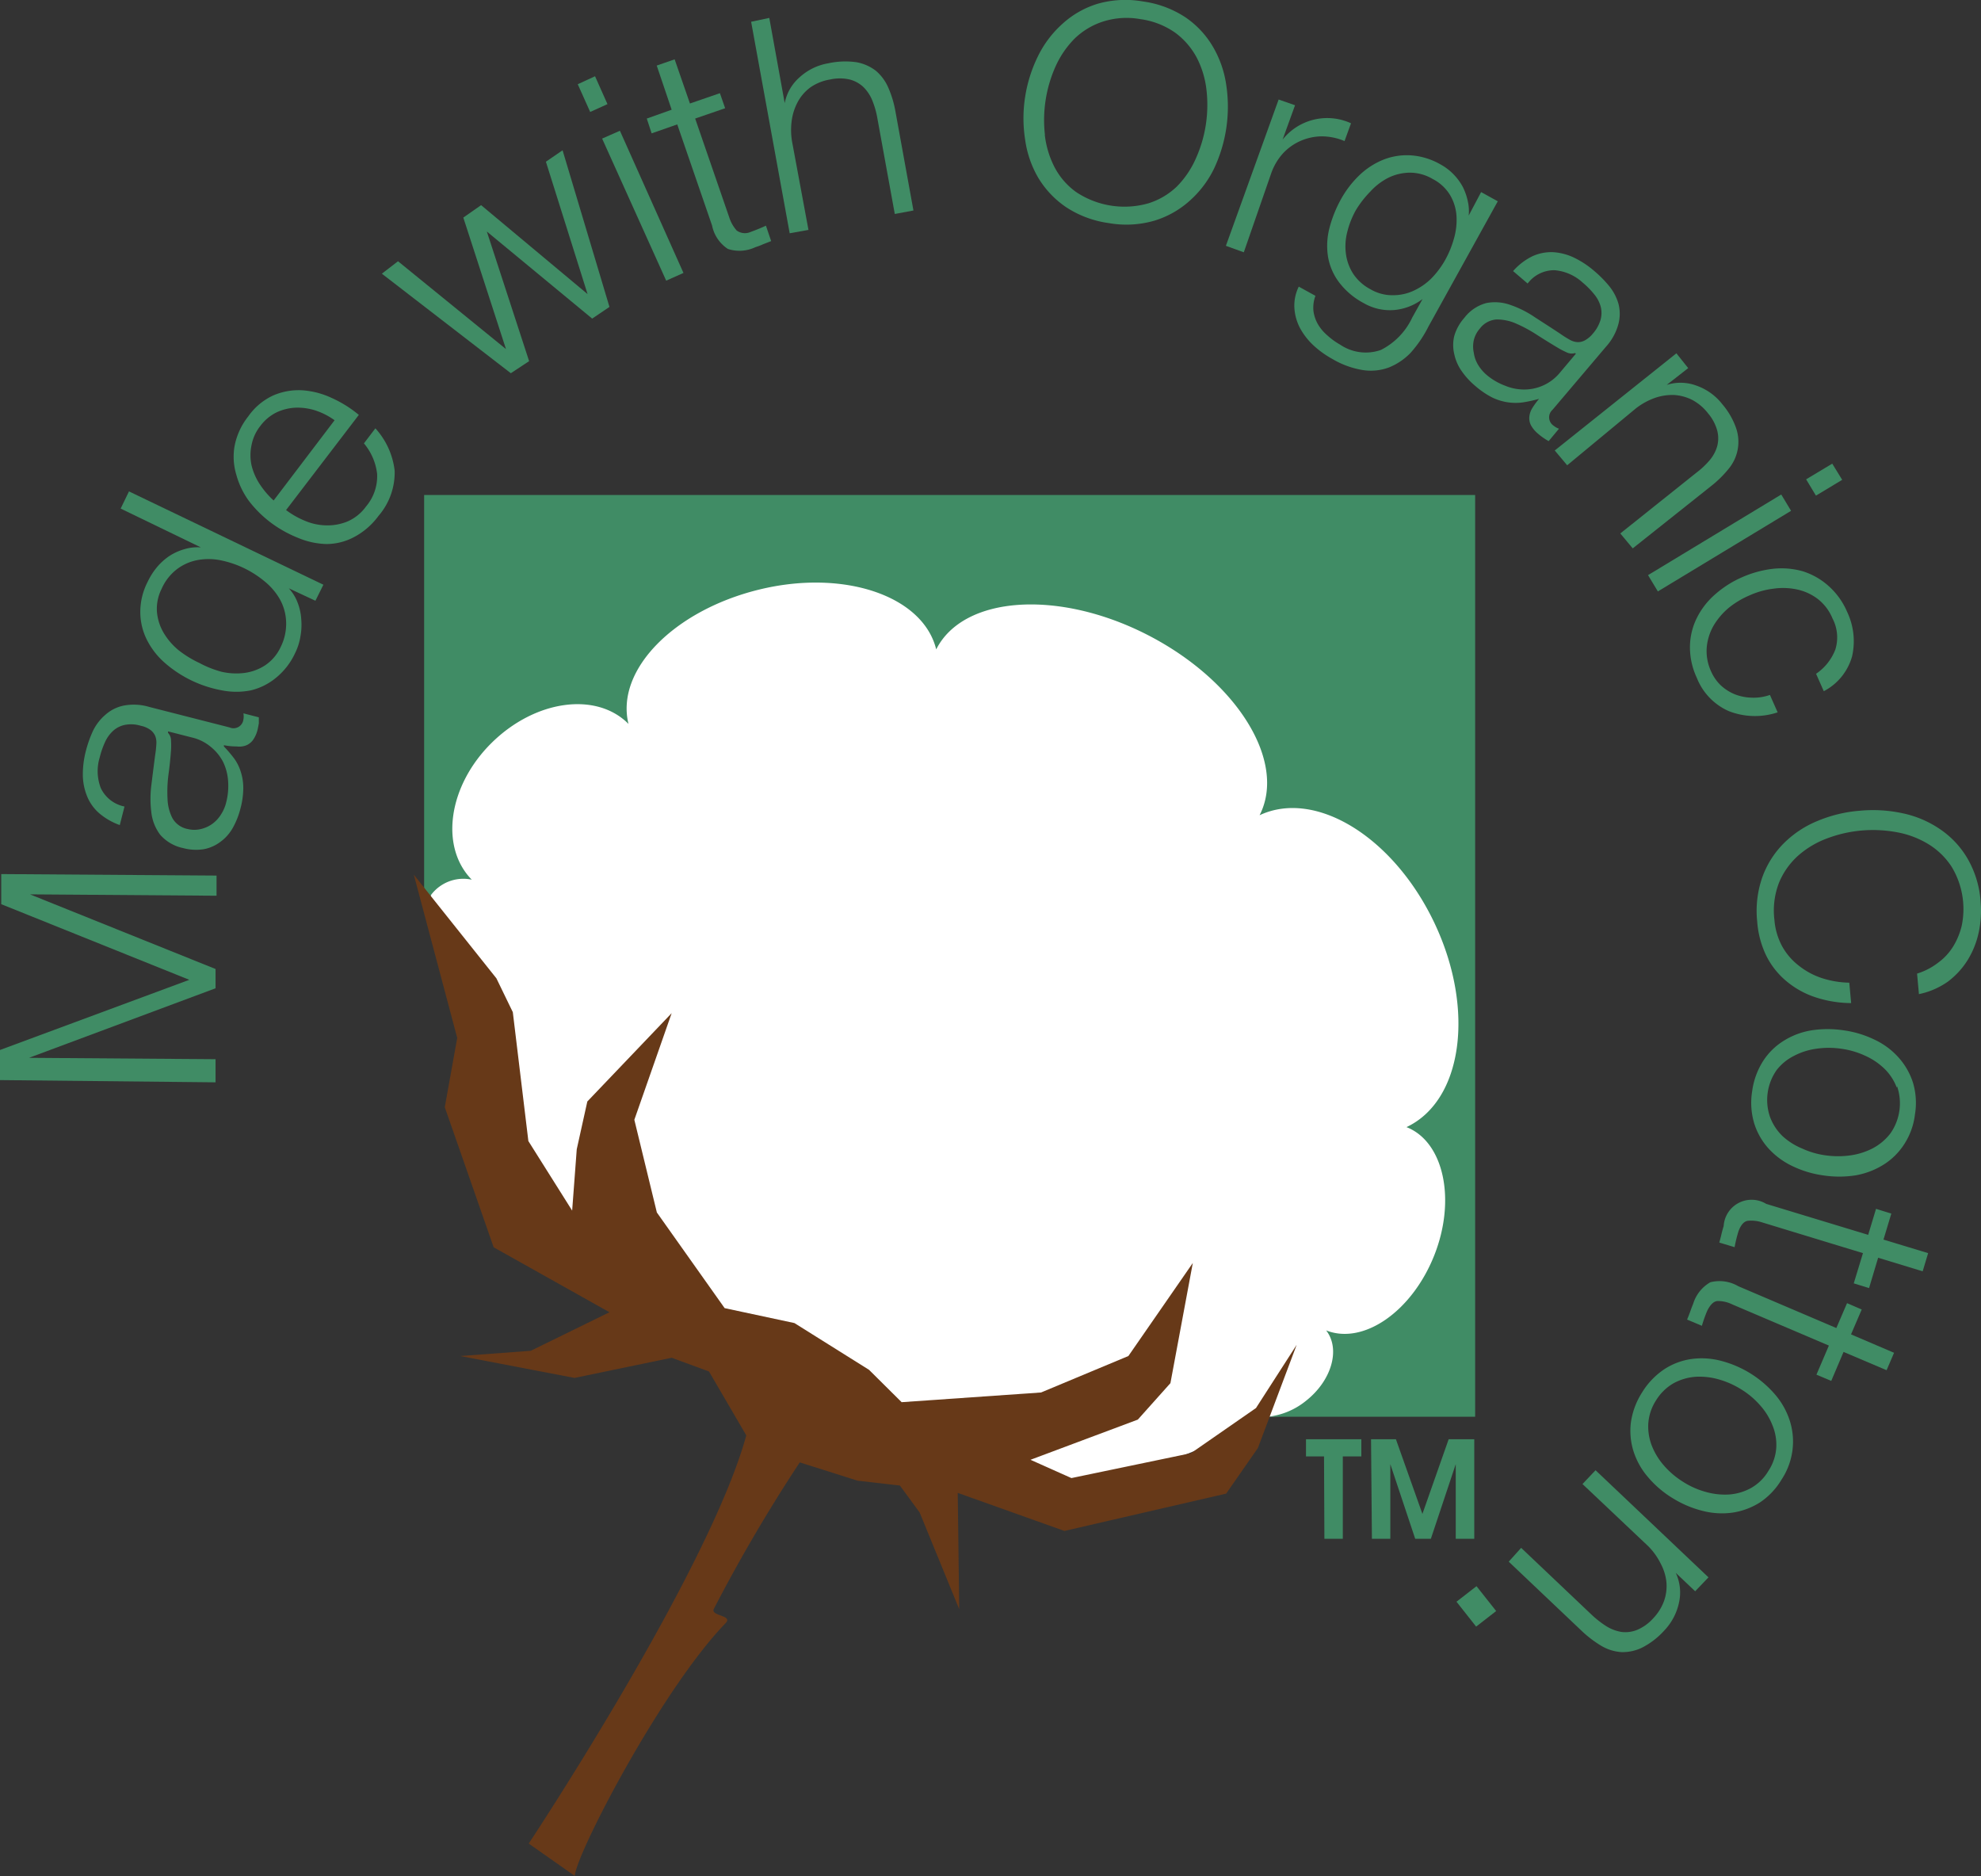 <svg viewBox="0 0 159.27 150.81" xmlns="http://www.w3.org/2000/svg"><rect x="0" y="0" width="159.27" height="150.81" fill="#333333" stroke="none"/><path d="m106.45 117.07h-1.45v-1.38h4.45v1.38h-1.49v6.62h-1.48z" fill="#408c65"/><path d="m110.23 115.69h2l2.13 6 2.11-6h2.06v8h-1.49v-6l-2 6h-1.26l-2-6v6h-1.48z" fill="#408c65"/><path d="m34.62 70.71v3.2l8.59 22.6 18.17 13.35 25.93 10.28 13.58-5.46.66-.79 7.87-.26 8.35-13.52v-28.86l-32.46-30.03-40.06 8.29-10.22 12.99z" fill="#fff"/><path d="m101.84 113.89a5.84 5.84 0 0 0 3.16-1.29c2.07-1.63 2.79-4.16 1.62-5.66 3 1.19 6.89-1.52 8.68-6s.79-9.16-2.22-10.34c4.51-2.12 5.53-9.46 2.26-16.38s-9.56-10.81-14.07-8.69c2.21-4.32-1.83-10.81-9-14.49s-14.82-3.16-17 1.16c-1.06-4.32-7.45-6.48-14.27-4.8s-11.53 6.46-10.47 10.79c-2.59-2.61-7.5-1.93-11 1.52s-4.19 8.37-1.6 11a3.25 3.25 0 0 0 -3.83 2.39v-33.31h84.5v74.09h-16.76" fill="#408c65"/><path d="m60 115.38-3-5.14-3-1.1-7.81 1.62-9.19-1.76 5.67-.42 6.33-3.1-9.31-5.22-3.93-11.26 1-5.57-3.49-13.12 6.64 8.33 1.32 2.72 1.25 10.36 3.52 5.59.37-4.93.85-3.84 6.78-7.1-3 8.57 1.81 7.45 5.45 7.69 5.61 1.2 6 3.76 2.62 2.6 11.21-.78 7.02-2.93 5.18-7.48-1.8 9.66-2.62 2.93-8.63 3.23 3.29 1.47 9.61-2 5.23-3.63 3.27-5.08-3.12 8.3-2.55 3.66-13 3-8.58-3.06.12 9.35-3.18-7.77-1.59-2.17-3.4-.39-4.65-1.47a128.72 128.72 0 0 0 -6.9 11.76c-.33.61 1.58.5.93 1.17-5.17 5.35-12 18.53-12.12 20.31l-3.7-2.6s14.49-21.86 17.49-32.81z" fill="#673918"/><g fill="#408c65"><path d="m0 84.4 15.22-5.64-15.12-6.08v-2.42l17.31.12v1.62l-15-.11 14.92 6v1.55l-15 5.59 15 .11v1.86l-17.33-.18z"/><path d="m8 65.39a3.58 3.58 0 0 1 -1-1.39 4.64 4.64 0 0 1 -.34-1.7 7.49 7.49 0 0 1 .26-2 9.34 9.34 0 0 1 .56-1.56 4 4 0 0 1 1-1.29 3.17 3.17 0 0 1 1.45-.73 4.36 4.36 0 0 1 2.09.11l6.43 1.64a.8.8 0 0 0 1.12-.64 1.37 1.37 0 0 0 0-.49l1.24.32v.48s-.05.3-.1.51a2.38 2.38 0 0 1 -.39.86 1.29 1.29 0 0 1 -.57.42 1.59 1.59 0 0 1 -.73.07 5 5 0 0 1 -1.02-.1v.1a10.45 10.45 0 0 1 .85 1 3.77 3.77 0 0 1 .53 1.11 4.28 4.28 0 0 1 .18 1.27 6.54 6.54 0 0 1 -.23 1.62 6.43 6.43 0 0 1 -.61 1.54 3.54 3.54 0 0 1 -1 1.13 3.21 3.21 0 0 1 -1.33.59 4 4 0 0 1 -1.67-.09 3.35 3.35 0 0 1 -1.84-1.07 3.66 3.66 0 0 1 -.71-1.78 8.69 8.69 0 0 1 0-2.22c.1-.81.2-1.62.31-2.44a7.73 7.73 0 0 0 .09-.85 1.47 1.47 0 0 0 -.09-.65 1.21 1.21 0 0 0 -.39-.49 2 2 0 0 0 -.77-.33 2.64 2.64 0 0 0 -1.29-.07 2 2 0 0 0 -.94.48 2.78 2.78 0 0 0 -.65.91 6.88 6.88 0 0 0 -.42 1.21 3.81 3.81 0 0 0 .08 2.47 2.69 2.69 0 0 0 1.91 1.49l-.38 1.49a5.2 5.2 0 0 1 -1.63-.93zm5.51-6.48a.89.89 0 0 1 .24.64 6 6 0 0 1 0 .75q-.07 1-.21 2a10.59 10.59 0 0 0 -.07 1.92 3.64 3.64 0 0 0 .39 1.54 1.79 1.79 0 0 0 1.24.88 2.22 2.22 0 0 0 1.05 0 2.58 2.58 0 0 0 .91-.41 2.64 2.64 0 0 0 .7-.75 3.13 3.13 0 0 0 .43-1 5.32 5.32 0 0 0 .15-1.68 4.17 4.17 0 0 0 -.4-1.55 3.8 3.8 0 0 0 -1-1.22 3.64 3.64 0 0 0 -1.51-.75l-1.92-.49z"/><path d="m25.36 48.29-2.14-1a3.53 3.53 0 0 1 .7 1.13 4.41 4.41 0 0 1 .3 1.35 5.16 5.16 0 0 1 -.07 1.41 4.67 4.67 0 0 1 -.42 1.31 5.58 5.58 0 0 1 -1.55 2 5 5 0 0 1 -2 1 6 6 0 0 1 -2.35 0 9.57 9.57 0 0 1 -4.57-2.2 6.1 6.1 0 0 1 -1.45-1.86 5 5 0 0 1 -.53-2.21 5.3 5.3 0 0 1 .6-2.47 5.58 5.58 0 0 1 .74-1.16 4.85 4.85 0 0 1 1-.9 4.48 4.48 0 0 1 1.22-.55 3.66 3.66 0 0 1 1.31-.14l-6.45-3.12.67-1.38 15.63 7.5zm-7.54 5.71a5.3 5.3 0 0 0 1.85.09 4 4 0 0 0 1.66-.62 3.57 3.57 0 0 0 1.24-1.47 4.17 4.17 0 0 0 .43-2.1 4 4 0 0 0 -.51-1.75 5.1 5.1 0 0 0 -1.22-1.42 8 8 0 0 0 -3.47-1.68 4.93 4.93 0 0 0 -1.8-.05 3.94 3.94 0 0 0 -1.69.69 4 4 0 0 0 -1.31 1.63 3.57 3.57 0 0 0 -.38 1.89 4 4 0 0 0 .55 1.68 5.32 5.32 0 0 0 1.22 1.4 8.56 8.56 0 0 0 1.64 1 8.16 8.16 0 0 0 1.79.71z"/><path d="m24.51 41.86a4.59 4.59 0 0 0 1.72.37 4.23 4.23 0 0 0 1.7-.31 3.62 3.62 0 0 0 1.5-1.21 3.76 3.76 0 0 0 .89-2.62 4.63 4.63 0 0 0 -1.06-2.45l.92-1.21a6.08 6.08 0 0 1 1.55 3.41 5.33 5.33 0 0 1 -1.3 3.63 5.78 5.78 0 0 1 -2 1.72 4.72 4.72 0 0 1 -2.21.54 6.3 6.3 0 0 1 -2.22-.48 9.54 9.54 0 0 1 -2.24-1.25 9.14 9.14 0 0 1 -1.76-1.75 6.41 6.41 0 0 1 -1-2.09 5 5 0 0 1 -.14-2.31 5.5 5.5 0 0 1 1.1-2.38 5 5 0 0 1 2-1.68 5.15 5.15 0 0 1 2.31-.42 6.6 6.6 0 0 1 2.38.61 9.51 9.51 0 0 1 2.2 1.37l-5.85 7.65a6.8 6.8 0 0 0 1.51.86zm.87-8.86a4.76 4.76 0 0 0 -1.61-.23 4 4 0 0 0 -1.54.38 3.62 3.62 0 0 0 -1.3 1.09 3.54 3.54 0 0 0 -.71 1.56 3.87 3.87 0 0 0 0 1.59 4.87 4.87 0 0 0 .65 1.51 6.92 6.92 0 0 0 1.13 1.33l4.9-6.45a5.67 5.67 0 0 0 -1.52-.78z"/><path d="m32 21 8.68 7.06-3.43-10.57 1.43-1 8.56 7.15-3.35-10.64 1.34-.92 3.77 12.59-1.39.94-8.47-7 3.4 10.42-1.47.97-10.37-8z"/><path d="m47.84 6.13 1 2.24-1.39.63-1-2.23zm2 4.38 5.11 11.43-1.39.62-5.15-11.42z"/><path d="m57.88 7.49.42 1.21-2.41.83 2.76 8a2.9 2.9 0 0 0 .58 1 1.13 1.13 0 0 0 1.13.11c.41-.15.82-.31 1.22-.5l.42 1.24-.64.25q-.31.14-.63.24a3 3 0 0 1 -2.21.14 2.94 2.94 0 0 1 -1.27-1.88l-2.8-8.13-2.06.72-.39-1.19 2-.71-1.2-3.55 1.44-.5 1.23 3.55z"/><path d="m61.85 1.44 1.24 6.85a3.67 3.67 0 0 1 1.2-2.08 4.54 4.54 0 0 1 2.29-1.12 6.49 6.49 0 0 1 2.27-.09 3.58 3.58 0 0 1 1.57.69 3.7 3.7 0 0 1 1 1.36 8.37 8.37 0 0 1 .58 1.95l1.44 7.92-1.5.28-1.4-7.69a6.9 6.9 0 0 0 -.41-1.44 3.22 3.22 0 0 0 -.71-1.07 2.51 2.51 0 0 0 -1.11-.61 3.58 3.58 0 0 0 -1.57 0 3.85 3.85 0 0 0 -1.55.61 3.51 3.51 0 0 0 -1 1.1 4.41 4.41 0 0 0 -.52 1.48 5.65 5.65 0 0 0 0 1.74l1.33 7.16-1.51.27-3.1-17z"/><path d="m83.47 4.48a8.5 8.5 0 0 1 2-2.61 7.38 7.38 0 0 1 2.79-1.57 8.15 8.15 0 0 1 3.65-.18 8.23 8.23 0 0 1 3.41 1.28 7.37 7.37 0 0 1 2.2 2.36 8.42 8.42 0 0 1 1.07 3.08 11.68 11.68 0 0 1 -1 6.75 8.34 8.34 0 0 1 -2 2.6 7.48 7.48 0 0 1 -2.82 1.56 8.11 8.11 0 0 1 -3.64.18 8.27 8.27 0 0 1 -3.42-1.28 7.55 7.55 0 0 1 -2.23-2.35 8.3 8.3 0 0 1 -1.06-3.07 11.1 11.1 0 0 1 0-3.45 11.35 11.35 0 0 1 1.05-3.3zm.53 6.35a7.49 7.49 0 0 0 .78 2.6 5.7 5.7 0 0 0 1.73 2 7 7 0 0 0 5.83.91 5.79 5.79 0 0 0 2.27-1.34 7.46 7.46 0 0 0 1.53-2.25 10.48 10.48 0 0 0 .8-2.68 10.59 10.59 0 0 0 .06-2.84 7.44 7.44 0 0 0 -.78-2.59 6 6 0 0 0 -1.72-2 6.31 6.31 0 0 0 -2.81-1.1 6.23 6.23 0 0 0 -3 .19 5.87 5.87 0 0 0 -2.29 1.37 7.62 7.62 0 0 0 -1.53 2.23 10.56 10.56 0 0 0 -.86 5.5z"/><path d="m104.12 8.46-1 2.76a4.58 4.58 0 0 1 5.5-1.31l-.52 1.43a4.74 4.74 0 0 0 -1.87-.38 4.4 4.4 0 0 0 -1.7.38 4.23 4.23 0 0 0 -1.39 1 4.7 4.7 0 0 0 -.94 1.6l-2.2 6.34-1.44-.52 4.24-11.76z"/><path d="m113.42 28.35a5 5 0 0 1 -1.76 1.19 4.18 4.18 0 0 1 -2.07.21 7 7 0 0 1 -2.46-.89 7.69 7.69 0 0 1 -1.51-1.08 5.52 5.52 0 0 1 -1.08-1.37 4 4 0 0 1 -.47-1.61 3.43 3.43 0 0 1 .35-1.76l1.34.74a2.71 2.71 0 0 0 -.16 1.22 2.89 2.89 0 0 0 .37 1.08 3.61 3.61 0 0 0 .77.9 5.6 5.6 0 0 0 1 .72 3.67 3.67 0 0 0 3.28.43 5.52 5.52 0 0 0 2.52-2.6l.83-1.49a4.43 4.43 0 0 1 -2.27.88 4.2 4.2 0 0 1 -2.45-.55 6 6 0 0 1 -2-1.69 4.73 4.73 0 0 1 -.88-2.05 5.72 5.72 0 0 1 .11-2.28 10 10 0 0 1 .94-2.35 8.13 8.13 0 0 1 1.51-1.95 6.07 6.07 0 0 1 1.93-1.23 5.13 5.13 0 0 1 2.21-.33 5.52 5.52 0 0 1 2.35.73 4.37 4.37 0 0 1 1.06.81 4.5 4.5 0 0 1 .73 1 4.76 4.76 0 0 1 .4 1.15 3.48 3.48 0 0 1 .07 1.15l1-1.89 1.34.74-5.57 10.06a9.73 9.73 0 0 1 -1.43 2.11zm-1.42-4.62a3.89 3.89 0 0 0 1.65-.36 5 5 0 0 0 1.44-1 7.14 7.14 0 0 0 1.11-1.49 7.86 7.86 0 0 0 .7-1.72 5.36 5.36 0 0 0 .2-1.81 3.79 3.79 0 0 0 -.51-1.66 3.48 3.48 0 0 0 -1.4-1.3 3.6 3.6 0 0 0 -1.85-.51 4 4 0 0 0 -1.7.4 5 5 0 0 0 -1.45 1.1 8.16 8.16 0 0 0 -1.19 1.53 7.07 7.07 0 0 0 -.68 1.73 4.61 4.61 0 0 0 -.11 1.76 3.92 3.92 0 0 0 .58 1.6 3.79 3.79 0 0 0 1.41 1.26 3.45 3.45 0 0 0 1.8.47z"/><path d="m123.22 20.59a3.68 3.68 0 0 1 1.65-.32 4.56 4.56 0 0 1 1.68.44 7.45 7.45 0 0 1 1.67 1.11 9.25 9.25 0 0 1 1.16 1.18 4 4 0 0 1 .74 1.41 3.2 3.2 0 0 1 0 1.63 4.44 4.44 0 0 1 -1 1.83l-4.3 5.07a.81.81 0 0 0 .09 1.28 1.42 1.42 0 0 0 .43.24l-.83 1c-.15-.09-.29-.17-.4-.25a3.92 3.92 0 0 1 -.42-.32 2.38 2.38 0 0 1 -.61-.72 1.26 1.26 0 0 1 -.12-.7 1.61 1.61 0 0 1 .25-.69 6 6 0 0 1 .53-.72 10.83 10.83 0 0 1 -1.34.29 4.3 4.3 0 0 1 -2.45-.41 6.89 6.89 0 0 1 -1.32-.9 6.08 6.08 0 0 1 -1.12-1.22 3.71 3.71 0 0 1 -.59-1.36 3.1 3.1 0 0 1 0-1.45 3.76 3.76 0 0 1 .81-1.46 3.28 3.28 0 0 1 1.77-1.19 3.65 3.65 0 0 1 1.9.14 8.21 8.21 0 0 1 2 1c.68.44 1.37.88 2.06 1.34a7.59 7.59 0 0 0 .73.46 1.41 1.41 0 0 0 .62.2 1.14 1.14 0 0 0 .61-.14 2.13 2.13 0 0 0 .64-.54 2.91 2.91 0 0 0 .63-1.14 2.07 2.07 0 0 0 0-1.05 2.65 2.65 0 0 0 -.54-1 6.42 6.42 0 0 0 -.9-.91 3.8 3.8 0 0 0 -2.26-1 2.67 2.67 0 0 0 -2.17 1.07l-1.17-1a5 5 0 0 1 1.57-1.2zm3.41 7.79a.92.92 0 0 1 -.68-.06 6.59 6.59 0 0 1 -.66-.34c-.57-.34-1.14-.69-1.73-1.07a11.27 11.27 0 0 0 -1.69-.91 3.79 3.79 0 0 0 -1.56-.32 1.83 1.83 0 0 0 -1.33.73 2.19 2.19 0 0 0 -.49.94 2.36 2.36 0 0 0 0 1 2.56 2.56 0 0 0 .36 1 3.32 3.32 0 0 0 .69.8 5 5 0 0 0 1.46.85 4 4 0 0 0 1.56.31 3.71 3.71 0 0 0 2.86-1.36l1.28-1.52z"/><path d="m135.73 29.59-1.73 1.35a3.67 3.67 0 0 1 2.4.06 4.53 4.53 0 0 1 2.07 1.49 6 6 0 0 1 1.11 1.92 3.39 3.39 0 0 1 -.58 3.25 8.82 8.82 0 0 1 -1.44 1.42l-6.29 5-1-1.2 6.1-4.87a6.67 6.67 0 0 0 1.07-1 3 3 0 0 0 .62-1.14 2.48 2.48 0 0 0 0-1.27 3.61 3.61 0 0 0 -.74-1.38 3.91 3.91 0 0 0 -1.28-1.08 3.73 3.73 0 0 0 -1.45-.39 4.25 4.25 0 0 0 -1.55.24 5.45 5.45 0 0 0 -1.52.84l-5.52 4.57-1-1.19 9.78-7.81z"/><path d="m144 41.06-10.71 6.48-.79-1.31 10.71-6.48zm4.11-2.49-2.11 1.27-.79-1.31 2.1-1.26z"/><path d="m147.56 52.21a3.29 3.29 0 0 0 -.23-2.5 3.84 3.84 0 0 0 -1.19-1.57 4.22 4.22 0 0 0 -1.67-.76 5.41 5.41 0 0 0 -1.89-.06 6.55 6.55 0 0 0 -1.9.53 7 7 0 0 0 -1.68 1 5.58 5.58 0 0 0 -1.23 1.44 4.28 4.28 0 0 0 -.55 1.74 3.88 3.88 0 0 0 .35 1.94 3.53 3.53 0 0 0 .78 1.12 3.75 3.75 0 0 0 1.13.72 4 4 0 0 0 1.36.27 3.93 3.93 0 0 0 1.46-.22l.62 1.4a5.77 5.77 0 0 1 -3.93-.1 4.87 4.87 0 0 1 -2.57-2.68 5.79 5.79 0 0 1 -.55-2.53 5.31 5.31 0 0 1 .55-2.27 6.09 6.09 0 0 1 1.46-1.89 8.21 8.21 0 0 1 2.18-1.39 8.55 8.55 0 0 1 2.5-.68 6.28 6.28 0 0 1 2.38.2 5.62 5.62 0 0 1 2.06 1.17 5.85 5.85 0 0 1 1.51 2.1 5.49 5.49 0 0 1 .4 3.55 4.53 4.53 0 0 1 -2.28 2.82l-.62-1.4a4.16 4.16 0 0 0 1.55-1.95z"/><path d="m155.84 77.37a4.6 4.6 0 0 0 1.21-1.32 5.72 5.72 0 0 0 .67-1.64 6.56 6.56 0 0 0 -.8-4.72 5.85 5.85 0 0 0 -1.92-1.86 7.39 7.39 0 0 0 -2.53-.94 10.55 10.55 0 0 0 -2.81-.13 10.39 10.39 0 0 0 -2.73.62 7.39 7.39 0 0 0 -2.34 1.38 6 6 0 0 0 -1.55 2.17 6.18 6.18 0 0 0 -.38 3 5.35 5.35 0 0 0 .62 2.13 5.05 5.05 0 0 0 1.34 1.56 6 6 0 0 0 1.85 1 7.58 7.58 0 0 0 2.21.37l.15 1.64a9.33 9.33 0 0 1 -2.94-.49 7.06 7.06 0 0 1 -2.31-1.31 6.33 6.33 0 0 1 -1.57-2 7.53 7.53 0 0 1 -.73-2.72 8.2 8.2 0 0 1 .42-3.63 7.39 7.39 0 0 1 1.74-2.72 8.29 8.29 0 0 1 2.71-1.78 11 11 0 0 1 3.36-.81 11.29 11.29 0 0 1 3.45.2 8.37 8.37 0 0 1 3 1.27 7.29 7.29 0 0 1 2.22 2.36 8 8 0 0 1 1.06 3.5 8.25 8.25 0 0 1 -.15 2.43 7.06 7.06 0 0 1 -.88 2.22 6.42 6.42 0 0 1 -1.61 1.76 6.2 6.2 0 0 1 -2.32 1l-.15-1.65a5.31 5.31 0 0 0 1.71-.89z"/><path d="m153.08 92a5.36 5.36 0 0 1 -1.68 1.64 6.3 6.3 0 0 1 -2.23.84 8.62 8.62 0 0 1 -2.59 0 8.33 8.33 0 0 1 -2.48-.75 6.16 6.16 0 0 1 -1.92-1.42 5.39 5.39 0 0 1 -1.14-2 5.76 5.76 0 0 1 -.17-2.58 6 6 0 0 1 .88-2.44 5.27 5.27 0 0 1 1.66-1.63 6 6 0 0 1 2.24-.84 8.55 8.55 0 0 1 2.58 0 8.24 8.24 0 0 1 2.48.75 6 6 0 0 1 1.92 1.42 5.6 5.6 0 0 1 1.16 2 5.68 5.68 0 0 1 .17 2.59 5.6 5.6 0 0 1 -.88 2.42zm-.58-4.57a4.17 4.17 0 0 0 -1-1.53 5.4 5.4 0 0 0 -1.57-1.05 6.68 6.68 0 0 0 -1.9-.55 6.84 6.84 0 0 0 -2 0 5.42 5.42 0 0 0 -1.81.58 4.07 4.07 0 0 0 -1.37 1.12 4.18 4.18 0 0 0 -.54 3.79 4.17 4.17 0 0 0 1 1.53 5.32 5.32 0 0 0 1.58 1 6.61 6.61 0 0 0 1.89.55 7.22 7.22 0 0 0 2 0 5.57 5.57 0 0 0 1.81-.58 4.32 4.32 0 0 0 1.4-1.19 4.21 4.21 0 0 0 .53-3.79z"/><path d="m150.27 103.54-1.23-.38.74-2.43-8.07-2.46a2.83 2.83 0 0 0 -1.19-.14c-.31.05-.56.33-.75.85a10.69 10.69 0 0 0 -.31 1.27l-1.23-.37c.06-.22.12-.44.17-.66s.11-.44.18-.66a2.25 2.25 0 0 1 3.42-1.79l8.2 2.49.63-2.09 1.23.38-.63 2.09 3.59 1.09-.44 1.46-3.58-1.09z"/><path d="m147.23 111-1.19-.5 1-2.34-7.77-3.31a2.59 2.59 0 0 0 -1.16-.27c-.31 0-.59.27-.84.76a10.58 10.58 0 0 0 -.44 1.23l-1.19-.5c.09-.21.17-.42.25-.64s.15-.42.24-.63a3 3 0 0 1 1.38-1.73 3 3 0 0 1 2.25.32l7.88 3.36.86-2 1.18.51-.86 2 3.46 1.48-.6 1.4-3.46-1.47z"/><path d="m141.48 120.78a5.71 5.71 0 0 1 -2.2.81 6.22 6.22 0 0 1 -2.38-.14 8.42 8.42 0 0 1 -2.38-1 8.05 8.05 0 0 1 -2-1.69 5.94 5.94 0 0 1 -1.18-2.08 5.46 5.46 0 0 1 -.22-2.32 6 6 0 0 1 .9-2.43 6 6 0 0 1 1.79-1.87 5.37 5.37 0 0 1 2.18-.82 6.09 6.09 0 0 1 2.39.15 8.58 8.58 0 0 1 4.34 2.71 6.08 6.08 0 0 1 1.17 2.08 5.51 5.51 0 0 1 .23 2.33 5.59 5.59 0 0 1 -.89 2.43 5.75 5.75 0 0 1 -1.75 1.84zm1.33-4.42a4.08 4.08 0 0 0 -.31-1.8 5.3 5.3 0 0 0 -1-1.61 6.58 6.58 0 0 0 -1.51-1.27 6.92 6.92 0 0 0 -1.8-.8 5.61 5.61 0 0 0 -1.89-.21 4.38 4.38 0 0 0 -1.75.52 4 4 0 0 0 -1.41 1.38 3.92 3.92 0 0 0 -.62 1.87 4.29 4.29 0 0 0 .3 1.81 5.46 5.46 0 0 0 1 1.6 6.79 6.79 0 0 0 1.51 1.27 6.6 6.6 0 0 0 1.8.8 5.61 5.61 0 0 0 1.89.21 4.26 4.26 0 0 0 1.76-.52 3.77 3.77 0 0 0 1.4-1.38 3.83 3.83 0 0 0 .63-1.87z"/><path d="m136.29 127.91-1.56-1.48a3.73 3.73 0 0 1 .26 2.39 4.65 4.65 0 0 1 -1.19 2.25 6.2 6.2 0 0 1 -1.76 1.36 3.57 3.57 0 0 1 -1.67.37 3.63 3.63 0 0 1 -1.62-.5 9 9 0 0 1 -1.61-1.23l-5.84-5.54 1-1.11 5.67 5.38a8 8 0 0 0 1.18.92 3.32 3.32 0 0 0 1.22.46 2.51 2.51 0 0 0 1.26-.17 3.6 3.6 0 0 0 1.27-.91 4 4 0 0 0 .89-1.42 3.63 3.63 0 0 0 .19-1.49 4.06 4.06 0 0 0 -.46-1.5 5.37 5.37 0 0 0 -1-1.4l-5.29-5 1.05-1.11 9.08 8.61z"/><path d="m120.29 129.5-1.61 1.25-1.58-2 1.61-1.25z"/></g></svg>
